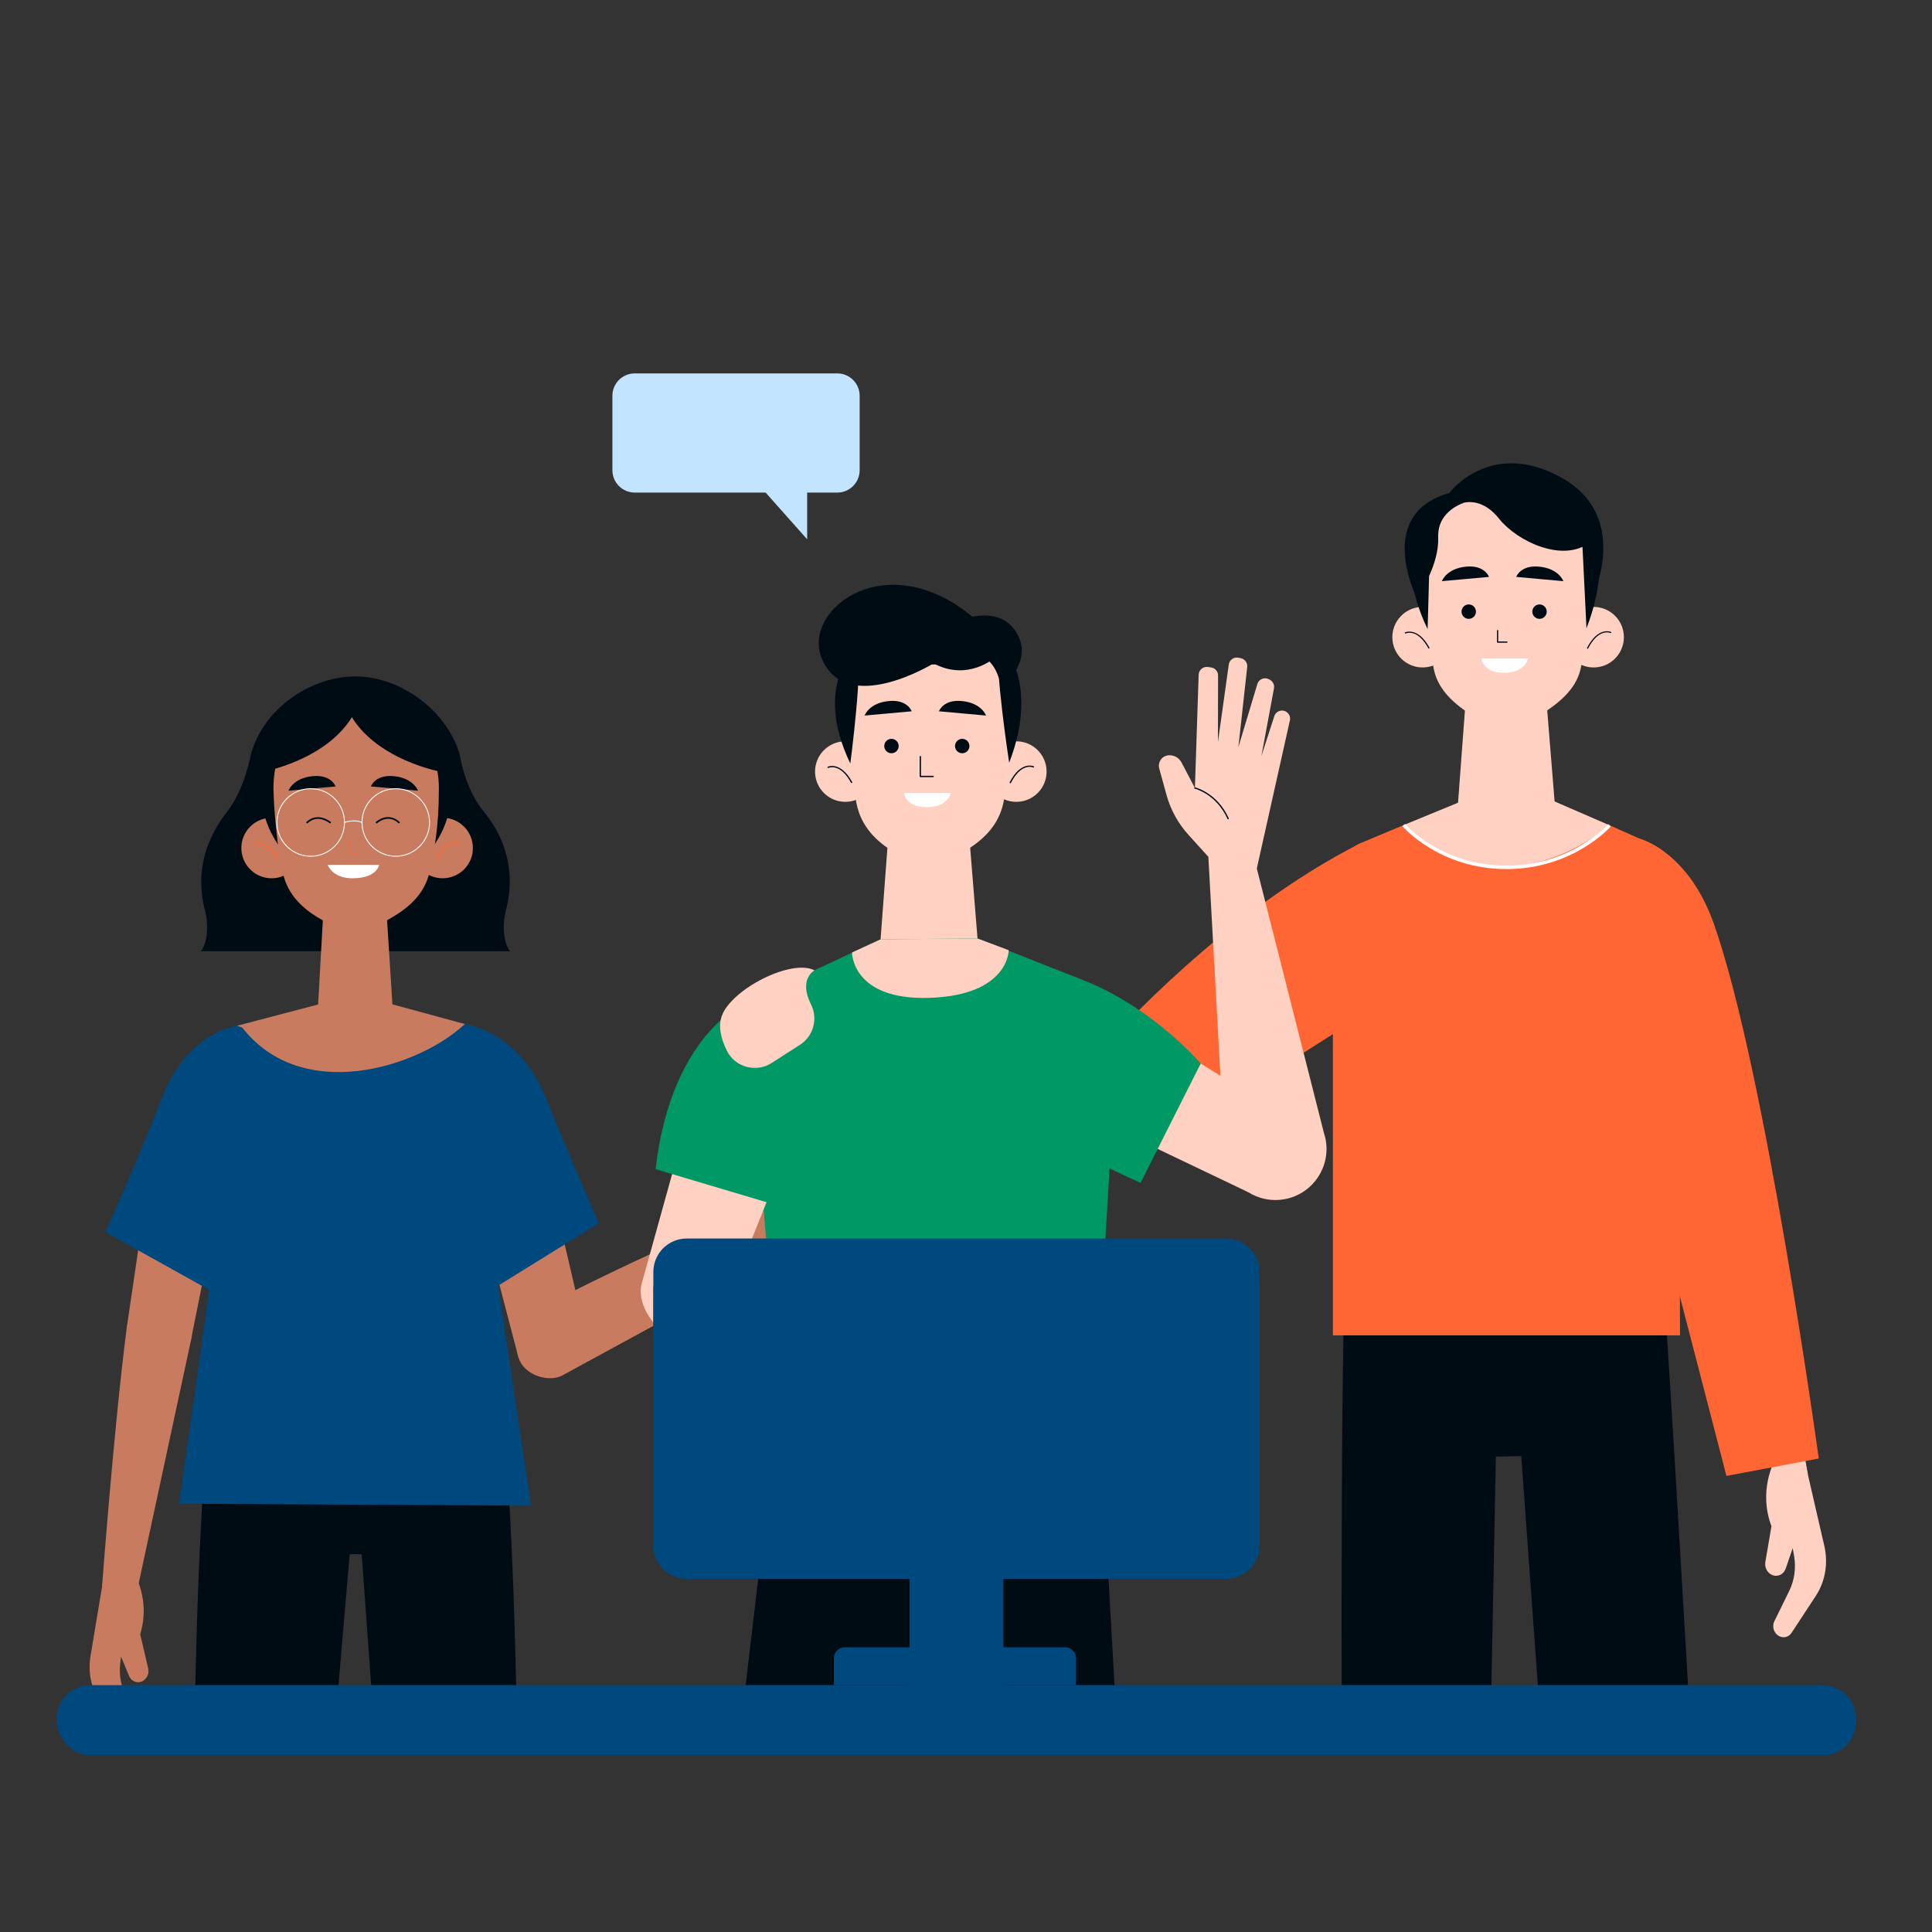 <?xml version="1.0" encoding="UTF-8"?>
<svg id="Layer_1" data-name="Layer 1" xmlns="http://www.w3.org/2000/svg" xmlns:xlink="http://www.w3.org/1999/xlink" viewBox="0 0 1080 1080">
  <rect x="0" y="0" width="1080" height="1080" fill="#333333" stroke="none"/>
  <defs>
    <style>
      .cls-1 {
        fill: #c2e4ff;
      }

      .cls-2 {
        fill: #096;
      }

      .cls-3 {
        fill: #fff;
      }

      .cls-4 {
        fill: #ffd1c2;
      }

      .cls-5 {
        fill: #f63;
      }

      .cls-6 {
        clip-path: url(#clippath-1);
      }

      .cls-7 {
        fill: #c87b5f;
      }

      .cls-8 {
        fill: #00497f;
      }

      .cls-9 {
        fill: #000c14;
      }

      .cls-10 {
        clip-path: url(#clippath);
      }

      .cls-11 {
        fill: none;
      }
    </style>
    <clipPath id="clippath">
      <rect class="cls-11" y="-1120" width="1080" height="1080"/>
    </clipPath>
    <clipPath id="clippath-1">
      <rect class="cls-11" width="1080" height="1080"/>
    </clipPath>
  </defs>
  <g class="cls-10">
    <g>
      <g>
        <path class="cls-4" d="m626.12,469.62l-35.13,1.43-5.19-344.34-1.24-82,84.52-24.42s4.37,42.26,9.21,77.27c1.97,14.22,4.02,27.25,5.87,35.76,6.45,29.47-58.04,336.31-58.04,336.31Z"/>
        <g>
          <path class="cls-2" d="m711.92,538.54h-60.67c-13.1,0-40.18-23.19-40.18-23.19,0,0-7.86,15.72-14.85,22.71-6.99,6.99-5.22-67.01-5.22-67.01l35.13-1.43,75.59,44.86,14.45,8.58c2.04,1.21,3.48,3.23,3.93,5.57.98,5.14-2.95,9.91-8.18,9.91Z"/>
          <path class="cls-4" d="m701.71,514.49c-82.82,27.13-110.72-43.43-110.72-43.43l35.13-1.43,75.59,44.86Z"/>
        </g>
      </g>
      <g>
        <path class="cls-4" d="m565.96,44.71l-5.12,79.84-20.23,315.66-35.13-1.43s-45.56-275.98-39.11-305.46c2.18-9.95,4.61-26.08,6.87-43.08,4.42-33.3,8.21-69.95,8.21-69.95l84.52,24.42Z"/>
        <g>
          <path class="cls-4" d="m552.24,510.68c-2.68,10.46-23.82,25.76-33.55,32.34-2.89,1.95-6.71,1.77-9.39-.46-8.53-7.09-26.33-22.82-28.09-31.88-.98-4.98,3.06-18.25,8.11-32.06,7.07-19.39,16.16-39.85,16.16-39.85l35.13,1.43s8.16,30.64,11.11,52.32c1.07,7.84,1.45,14.52.52,18.15Z"/>
          <path class="cls-2" d="m552.24,510.68c-2.68,10.46-23.82,25.76-33.55,32.34-2.89,1.95-6.71,1.77-9.39-.46-8.53-7.09-26.33-22.82-28.09-31.88-.98-4.98,3.06-18.25,8.11-32.06,3.79,14.13,11.48,31.19,26.54,32.06,14.13.81,27.04-9.03,35.86-18.15,1.07,7.84,1.45,14.52.52,18.15Z"/>
        </g>
      </g>
      <path class="cls-8" d="m697.94,40.87c-94.02,62.37-197.93,21.98-231.63,5.8-7.2-3.44-11.2-5.8-11.2-5.8,0,0-19.22-196.83-27.36-264.37-8.16-67.55,55.43-196.83,55.43-196.83l94.81-66.38,65.67,59.4s15.18,40.27,29.42,80.92c10.54,30.05,20.53,60.31,23.5,74.66,6.99,33.77,1.36,312.6,1.36,312.6Z"/>
    </g>
  </g>
  <g class="cls-6">
    <g>
      <g>
        <g>
          <path class="cls-9" d="m288.88,960.83h-80.04l-6.68-92.49h-27.4v-84.97h105.08s2.48,15.59,4.95,58.21c1.59,27.48,3.18,66.21,4.09,119.25Z"/>
          <path class="cls-9" d="m222.9,783.37v84.97h-27.39l-7.9,92.49h-78.79c.94-53.48,2.57-92.54,4.18-120.17,2.42-41.61,4.82-57.29,4.82-57.29h105.08Z"/>
          <path class="cls-9" d="m220.34,868.81h-53.25c-.26,0-.48-.21-.48-.48s.21-.48.48-.48h53.25c.26,0,.48.21.48.48s-.21.48-.48.48Z"/>
        </g>
        <g>
          <g>
            <g>
              <g>
                <path class="cls-7" d="m107,748.09l-30.08,139.85-19.86-1.03s6.36-86.52,13.73-144.37c1.17-9.18,13-16.67,22.05-14.76h0c8.48,1.78,15.93,11.82,14.16,20.31Z"/>
                <path class="cls-7" d="m67.18,930.17c-.74,6.55.57,13.14,3.74,18.7l6.81,11.96,2.2,3.87c1.02,1.8,1.05,4.08.07,5.95-1.05,1.99-2.93,3.02-4.8,3.02-1.52,0-3.05-.69-4.12-2.12l-8.02-10.72-6.26-8.36c-5.53-7.39-7.8-17.06-6.23-26.53l6.49-39.02v-.07s1.97-11.79,1.97-11.79l15.59,3.65s1.48,2.31,2.93,6.29c2.29,6.25,4.51,16.62.82,28.55l4.46,19.07c.7,2.96-.74,6.06-3.37,7.27-.73.33-1.49.49-2.24.49-2.15,0-4.18-1.32-5.11-3.56l-4.46-10.77-.47,4.12Z"/>
              </g>
              <polygon class="cls-7" points="70.79 742.55 88.43 623.02 129.43 636.36 106.58 749.76 70.79 742.55"/>
            </g>
            <path class="cls-8" d="m132.6,573.39s-27.69,3.3-41.91,39.98c-14.3,36.88-31.78,75.35-31.78,75.35l61.97,34.53,11.72-149.86Z"/>
          </g>
          <g>
            <g>
              <path class="cls-7" d="m315.57,768.21l135.35-73.72-8.19-28.77s-94.33,40.18-145.52,68.13c-8.12,4.43-10.78,20.84-5.71,28.58h0c4.75,7.25,16.82,10.53,24.07,5.78Z"/>
              <polygon class="cls-7" points="326.75 743.09 298.72 623.02 257.73 636.36 289.94 759.24 326.75 743.09"/>
            </g>
            <path class="cls-8" d="m259.83,572.45s29.95,3.55,45.17,40.92c14.93,36.63,29.76,70.44,29.76,70.44l-59.71,37-15.22-148.36Z"/>
          </g>
          <g>
            <path class="cls-8" d="m273.73,578.05c-10.63-6.58-27.89-8.23-27.89-8.23l-48,4.84-48-4.84s-17.27,1.65-27.89,8.23l-.39,110.56-21.44,151.98,196.75,1.06-22.57-151.05-.56-112.55Z"/>
            <path class="cls-7" d="m132.6,573.39l56.57-14.86h19.51l51.15,13.92h0c-26.16,24.52-91.09,44.62-124.3,2.09l-2.92-1.14Z"/>
          </g>
        </g>
        <g>
          <path class="cls-9" d="m281.87,522.47c-.55-4.55-.19-9.21.96-13.6,5.81-22.28-.84-41.25-12.58-55.43-10.62-12.83-13.27-31.8-13.27-31.8h0c-7.8-25.7-34.23-43.53-58.28-43.53s-50.4,16.8-58.2,42.51h0s-3.52,20.35-13.35,32.83c-11.38,14.45-18.39,33.16-12.58,55.43,1.14,4.38,1.5,9.05.96,13.6-.4,3.36-1.32,6.85-3.24,9.26h172.82c-1.92-2.41-2.84-5.9-3.24-9.26Z"/>
          <g>
            <path class="cls-7" d="m168.74,473.57c.26,9.34-7.09,17.13-16.43,17.39-9.34.26-17.13-7.09-17.39-16.43-.26-9.34,7.09-17.13,16.43-17.39,9.34-.26,17.13,7.09,17.39,16.43Z"/>
            <path class="cls-5" d="m155.36,480.42c-.12,0-.24-.06-.3-.18-6.16-11.23-12.42-8.39-12.69-8.27-.17.08-.38.01-.46-.16-.08-.17-.01-.38.16-.46.07-.03,7.1-3.28,13.59,8.55.09.17.03.38-.14.47-.05.03-.11.04-.17.04Z"/>
          </g>
          <g>
            <circle class="cls-7" cx="247.43" cy="474.04" r="16.92"/>
            <path class="cls-5" d="m244.06,480.52c-.05,0-.11-.01-.16-.04-.17-.09-.24-.29-.15-.46,6.16-12.02,13.27-8.97,13.34-8.94.17.08.25.28.17.45-.08.17-.28.25-.45.17-.27-.12-6.61-2.78-12.45,8.62-.06.12-.18.19-.31.19Z"/>
          </g>
          <circle class="cls-9" cx="199.15" cy="441.83" r="53.14" transform="translate(-276.8 533.2) rotate(-76.6)"/>
          <path class="cls-7" d="m215.97,507.82s-7.32,6.72-14,8.37c-6.68,1.65-13.18-3.4-13.26-3.47-.08-.06-7.81-5.85-7.81-5.85l-3.13,55.68.87.93c11.34,12.18,27.66,12.34,39.1.4l1.67-1.75-3.45-54.33Z"/>
          <path class="cls-7" d="m245.3,442.41c.09,18.3-2.56,34.11-5.23,45.34-2.61,10.99-10.09,18.7-20.67,24.92l-1.93,1.13c-11.2,6.59-25.71,6.81-37.15.58h0c-11.54-6.29-19.63-14.62-22.17-26.38-4.62-21.4-5.23-45.12-5.23-45.12,0,0-3.86-49.51,45.97-48.86,49.83.65,46.41,48.4,46.41,48.4Z"/>
          <g>
            <g>
              <path class="cls-5" d="m199.99,477.12h-4.89c-.19,0-.34-.15-.34-.34v-7.25c0-.19.15-.34.34-.34s.34.15.34.34v6.91h4.54c.19,0,.34.15.34.34s-.15.34-.34.34Z"/>
              <path class="cls-9" d="m161.26,442l26.34-2.38s-2.36-6.83-13.01-5.72c-10.9,1.13-13.33,8.09-13.33,8.09Z"/>
              <path class="cls-9" d="m233.67,442l-26.34-2.38s2.36-6.83,13.01-5.72c10.9,1.13,13.33,8.09,13.33,8.09Z"/>
              <path class="cls-3" d="m183.16,483.46h28.77s-1.1,7.5-14.9,7.5c-11.32,0-13.87-7.5-13.87-7.5Z"/>
              <path class="cls-9" d="m171.7,460.24c-.13,0-.26-.05-.35-.15-.18-.19-.17-.5.02-.68,6.22-5.79,13.35-.08,13.43-.02.2.17.23.47.07.67-.17.2-.47.23-.67.07-.27-.22-6.57-5.24-12.17-.02-.09.09-.21.13-.33.13Z"/>
              <path class="cls-9" d="m210.53,460.24c-.14,0-.28-.06-.37-.18-.17-.21-.13-.51.07-.67,7.39-5.92,13.06-.01,13.12.05.18.19.17.49-.02.67-.19.18-.5.17-.68-.02-.21-.22-5.13-5.31-11.82.05-.09.07-.19.11-.3.11Z"/>
            </g>
            <g>
              <path class="cls-3" d="m173.69,478.89c-10.55,0-19.13-8.58-19.13-19.13s8.58-19.13,19.13-19.13,19.13,8.58,19.13,19.13-8.58,19.13-19.13,19.13Zm0-37.76c-10.27,0-18.63,8.36-18.63,18.63s8.36,18.63,18.63,18.63,18.63-8.36,18.63-18.63-8.36-18.63-18.63-18.63Z"/>
              <path class="cls-3" d="m221.24,478.89c-10.55,0-19.13-8.58-19.13-19.13s8.58-19.13,19.13-19.13,19.13,8.58,19.13,19.13-8.58,19.13-19.13,19.13Zm0-37.76c-10.27,0-18.63,8.36-18.63,18.63s8.36,18.63,18.63,18.63,18.63-8.36,18.63-18.63-8.36-18.63-18.63-18.63Z"/>
              <path class="cls-3" d="m192.66,460l-.17-.46c.22-.08,5.54-1.99,9.97,0l-.2.45c-4.25-1.92-9.54-.01-9.6,0Z"/>
            </g>
          </g>
          <path class="cls-9" d="m148.11,431.16s44.41-8.46,53.58-41.61c0,0-47.25-16.76-53.58,41.61Z"/>
          <path class="cls-9" d="m245.3,431.16s-44.41-8.46-53.58-41.61c0,0,47.25-16.76,53.58,41.61Z"/>
        </g>
      </g>
      <g>
        <g>
          <path class="cls-9" d="m944.73,960.83h-83.7l-10.62-146.49-.03-.36-14.19.27v.09l-2.83,146.49h-83.35c-.16-85.71.04-167.18,1.01-214.36.29-13.6.64-24.36,1.06-31.54l177.43-1.27c.44,4.73,1.25,16.21,2.32,32.81,2.91,44.88,7.81,127.17,12.9,214.36Z"/>
          <g>
            <path class="cls-9" d="m810.17,275.6s21.81-29.51,60.45-9.82c42.37,21.59,19.47,68.13,19.47,68.13l-91.05-17.25,11.12-41.06Z"/>
            <path class="cls-9" d="m791.96,334.13s-23.82-46.76,18.21-58.54l7.55,25.08-25.76,33.45Z"/>
            <g>
              <path class="cls-4" d="m812.15,355.71c.26,9.34-7.09,17.13-16.43,17.39-9.34.26-17.13-7.09-17.39-16.43-.26-9.34,7.09-17.13,16.43-17.39,9.34-.26,17.13,7.09,17.39,16.43Z"/>
              <path class="cls-9" d="m798.77,362.57c-.12,0-.24-.06-.3-.18-6.16-11.23-12.42-8.39-12.69-8.27-.17.09-.38.01-.46-.16-.08-.17-.01-.38.16-.46.07-.03,7.1-3.28,13.59,8.55.09.17.03.38-.14.47-.05.03-.11.04-.17.04Z"/>
            </g>
            <g>
              <path class="cls-4" d="m873.92,356.19c0,9.34,7.57,16.92,16.92,16.92s16.92-7.57,16.92-16.92-7.57-16.92-16.92-16.92-16.92,7.57-16.92,16.92Z"/>
              <path class="cls-9" d="m887.48,362.67c-.05,0-.11-.01-.16-.04-.17-.09-.24-.29-.15-.46,6.16-12.02,13.27-8.97,13.34-8.94.17.08.25.28.17.45s-.28.25-.45.17c-.27-.12-6.61-2.78-12.45,8.62-.06.12-.18.19-.31.19Z"/>
            </g>
            <path class="cls-4" d="m864.75,395.18s-9.54,6.73-18.23,8.39c-8.69,1.66-17.14-3.38-17.25-3.44-.11-.06-10.15-5.84-10.15-5.84l-4.16,55.69,1.12.93c14.74,12.16,35.99,12.3,50.89.34l2.18-1.75-4.4-54.32Z"/>
            <path class="cls-4" d="m888.73,326.74c.1,19.12-2.55,35.64-5.22,47.37-2.61,11.48-12.71,19.53-23.3,26.04l-1.93,1.18c-11.2,6.88-20.46,7.11-31.9.6h0c-11.54-6.58-22.26-15.28-24.8-27.57-4.62-22.36-5.24-47.14-5.24-47.14,0,0-6.5-51.73,43.33-51.04,49.83.69,49.05,50.58,49.05,50.58Z"/>
            <g>
              <path class="cls-9" d="m825.07,341.91c0,2.23-1.81,4.03-4.03,4.03s-4.03-1.81-4.03-4.03,1.81-4.03,4.03-4.03,4.03,1.81,4.03,4.03Z"/>
              <path class="cls-9" d="m864.63,341.91c0,2.23-1.81,4.03-4.03,4.03s-4.03-1.81-4.03-4.03,1.81-4.03,4.03-4.03,4.03,1.81,4.03,4.03Z"/>
              <path class="cls-9" d="m842.4,359.27h-5.23c-.19,0-.34-.15-.34-.34v-6.46c0-.19.15-.34.34-.34s.34.15.34.34v6.12h4.89c.19,0,.34.15.34.34s-.15.34-.34.34Z"/>
              <path class="cls-9" d="m806.02,324.87l26.34-2.38s-2.36-6.83-13.01-5.72c-10.9,1.13-13.33,8.09-13.33,8.09Z"/>
              <path class="cls-9" d="m873.92,324.87l-26.34-2.38s2.36-6.83,13.01-5.72c10.9,1.13,13.33,8.09,13.33,8.09Z"/>
              <path class="cls-3" d="m828.15,368.13h25.99s-1.22,7.96-13.38,7.96-12.61-7.96-12.61-7.96Z"/>
            </g>
            <g>
              <path class="cls-9" d="m798.04,351.69s1.95-63.36,1.14-65.17c0,0-22.47,20.76-1.14,65.17Z"/>
              <path class="cls-9" d="m886.85,351.24l-3.37-68.8s21.6,21.46,3.37,68.8Z"/>
            </g>
            <path class="cls-9" d="m818.89,280.91s-15.46,4.19-14.93,19.37c.53,15.18-9.74,30.09-9.74,30.09l-4.69-15.17s-3.62-28.27,29.36-34.29Z"/>
            <path class="cls-9" d="m814.99,282.16s11.57-6.57,23.06,7.88c9.81,12.34,35.68,25.04,51,12.95,0,0-9.76-34.92-47.83-34.21-38.07.71-26.24,13.38-26.24,13.38Z"/>
          </g>
          <g>
            <path class="cls-5" d="m761.07,471.12c-76.74,38.42-139.96,109.95-139.96,109.95l41.19,49.62,116.02-73.71-17.25-85.86Z"/>
            <g>
              <g>
                <polygon class="cls-4" points="969.68 767.24 992.77 826.1 1010.62 824.21 997.08 748.07 969.68 767.24"/>
                <path class="cls-4" d="m991.9,816.83s-9.16,16.5-1.65,36.32l-3.41,20.04c-.53,3.11,1.16,6.23,3.96,7.31h0c3.03,1.17,6.31-.44,7.41-3.64l3.93-11.44.75,4.24c1.19,6.73.25,13.64-2.67,19.6l-8.32,16.97c-.95,1.93-.83,4.29.31,6.16h0c2.2,3.62,7.03,3.8,9.29.36l13.56-20.67c5.26-8.01,6.99-18.17,4.75-27.87l-12.02-52.15-15.91,4.78Z"/>
              </g>
              <path class="cls-5" d="m916.56,468.82s27.02,6.8,41.41,47.38c28.83,81.3,58.73,299.12,58.73,299.12l-51.61,9.73-72.37-279.06,23.84-77.18Z"/>
            </g>
            <g>
              <path class="cls-5" d="m899.7,461.32l23.15,10.3c9.37,4.17,15.43,13.45,15.46,23.71l.82,251.13h-194.04v-251.33c0-10.49,6.3-19.96,15.97-24.02l23.63-9.91,115.01.12Z"/>
              <g>
                <path class="cls-4" d="m843.58,436.99l56.13,24.33s-57.67,52.11-115.01-.12l58.88-24.21Z"/>
                <path class="cls-3" d="m842.05,485.82c-37.4,0-57.9-23.74-58.1-23.98l1.48-1.25c.2.23,20.16,23.3,56.62,23.3s56.72-22.96,56.92-23.19l1.47,1.27c-.21.24-21,23.86-58.39,23.86Z"/>
              </g>
            </g>
          </g>
        </g>
        <g>
          <g>
            <path class="cls-9" d="m536.07,346.99s24.93-11.11,33.77,9.9c8.51,20.22-25.28,39.5-25.28,39.5l-8.49-49.4Z"/>
            <g>
              <path class="cls-4" d="m489.44,430.84c.26,9.34-7.09,17.13-16.43,17.39-9.34.26-17.13-7.09-17.39-16.43-.26-9.34,7.09-17.13,16.43-17.39,9.34-.26,17.13,7.09,17.39,16.43Z"/>
              <path class="cls-9" d="m476.06,437.73c-.13,0-.26-.07-.33-.19-6.15-11.2-12.38-8.38-12.65-8.25-.19.09-.41.01-.5-.17-.09-.19-.01-.41.17-.5.07-.04,7.12-3.3,13.63,8.57.1.18.03.41-.15.51-.06.03-.12.05-.18.05Z"/>
            </g>
            <g>
              <circle class="cls-4" cx="568.13" cy="431.32" r="16.92"/>
              <path class="cls-9" d="m564.77,437.82c-.06,0-.12-.01-.17-.04-.18-.09-.26-.32-.16-.5,6.17-12.04,13.31-8.98,13.38-8.95.19.08.27.31.19.49s-.3.27-.49.19c-.26-.12-6.58-2.76-12.41,8.61-.07.13-.2.2-.33.2Z"/>
            </g>
            <path class="cls-4" d="m542.04,470.3s-9.54,6.73-18.23,8.39c-8.69,1.66-17.14-3.38-17.25-3.44s-10.15-5.84-10.15-5.84l-4.16,55.69,1.12.93c14.74,12.16,35.99,12.3,50.89.34l2.18-1.75-4.4-54.32Z"/>
            <path class="cls-4" d="m566.02,401.87c.1,19.12-2.55,35.64-5.22,47.37-2.61,11.48-10.08,19.53-20.67,26.04l-1.93,1.18c-11.2,6.88-25.71,7.11-37.15.6h0c-11.54-6.58-19.64-15.28-22.18-27.57-4.62-22.36-5.24-47.14-5.24-47.14,0,0-6.5-51.73,43.33-51.04,49.83.69,49.05,50.58,49.05,50.58Z"/>
            <g>
              <circle class="cls-9" cx="498.33" cy="417.04" r="4.03"/>
              <circle class="cls-9" cx="537.89" cy="417.04" r="4.03"/>
              <path class="cls-9" d="m521.64,434.42h-7.18c-.21,0-.37-.17-.37-.37v-11.12c0-.21.17-.37.37-.37s.37.17.37.37v10.75h6.81c.21,0,.37.17.37.37s-.17.37-.37.37Z"/>
              <path class="cls-9" d="m483.31,400l26.34-2.38s-2.36-6.83-13.01-5.72c-10.9,1.13-13.33,8.09-13.33,8.09Z"/>
              <path class="cls-9" d="m551.21,400l-26.34-2.38s2.36-6.83,13.01-5.72c10.9,1.13,13.33,8.09,13.33,8.09Z"/>
              <path class="cls-3" d="m505.44,443.26h25.99s-1.22,7.96-13.38,7.96-12.61-7.96-12.61-7.96Z"/>
            </g>
            <g>
              <path class="cls-9" d="m475.33,426.81s7.38-55.95,3.77-65.17c0,0-25.09,20.76-3.77,65.17Z"/>
              <path class="cls-9" d="m564.14,426.36s-8.3-53.43-6-68.8c0,0,24.23,21.46,6,68.8Z"/>
            </g>
            <path class="cls-9" d="m556.4,353.75l-22.97-3.47-2.02-3.97-12.13,1.83-12.13-1.83-2.02,3.97-22.97,3.47-3.06,12.29.76,14.17s3.64-16.07,16.29-12.87c2.98.75,6.56,2,10.74,2.85,3.9.85,7.62,1.24,11.13,1.3.42.01.84,0,1.27,0,.42,0,.85,0,1.27,0,3.51-.06,7.23-.45,11.13-1.3,4.18-.84,7.83-1.84,10.74-2.85,11.74-4.08,16.06,12.14,16.06,12.14l.99-13.44-3.06-12.29Z"/>
            <path class="cls-9" d="m555.94,367.74s-14.94,13.33-34.08,3.09c0,0-48.7,30-62.45-2.66-11.46-27.23,36.11-64.18,85.19-22.54l11.34,22.11Z"/>
          </g>
          <g>
            <polygon class="cls-9" points="624.09 960.83 537.22 960.83 526.75 844.94 526.73 844.75 526.69 844.93 503.3 960.83 414.63 960.83 432.81 806.3 434.29 793.77 437.21 768.94 437.58 765.8 438.6 757.15 439.52 749.31 517.98 753.2 612.8 761.58 612.9 763.38 624.09 960.83"/>
            <path class="cls-9" d="m541.79,847.32s-.04,0-.06,0l-49.23-6.26c-.26-.03-.45-.27-.41-.53.03-.26.27-.46.53-.41l49.23,6.26c.26.03.45.27.41.53-.03.24-.24.42-.47.42Z"/>
          </g>
          <g>
            <g>
              <path class="cls-2" d="m603.56,547.15l-57.12-22.53-54.19.48-71.45,33.43c-5.6,3.35-4.54,10.14-2.51,16.34l16.16,190.97,179.19-2.47,11.68-194.03c1.53-6.38-15.85-19.32-21.75-22.19Z"/>
              <path class="cls-4" d="m492.25,525.1l-15.96,7.34s-.17,26.76,43.21,25.37c44.48-1.42,44.38-26.63,44.38-26.63l-17.43-6.56-54.19.48Z"/>
            </g>
            <g>
              <g>
                <polygon class="cls-4" points="697.82 666.46 577.35 608.94 637.08 573.39 690.57 606.53 697.82 666.46"/>
                <g>
                  <path class="cls-4" d="m675.47,478.95l23.31-8.38,41.28,162.68c5.8,17.42-6.12,35.7-24.39,37.44h0c-15.2,1.44-28.84-9.33-30.96-24.44l-9.23-167.29Z"/>
                  <g>
                    <path class="cls-4" d="m675.47,478.95l-11.12-12.27c-5.8-6.4-10.02-14.08-12.3-22.42l-4.03-14.67c-.96-3.49,1.45-7,5.05-7.36h0c3.04-.31,5.96,1.26,7.38,3.96l7.51,14.29,2.09-63.2c.03-2.73,2.45-4.81,5.15-4.43l1.81.25c2.13.3,3.76,2.06,3.89,4.21l-.07,37.46,6.03-43.02c.21-2.71,2.74-4.62,5.41-4.09l1.32.27c2.24.45,3.79,2.5,3.62,4.78l-4.95,44.95,10.57-35.18c.77-2.79,3.92-4.15,6.47-2.8l.52.27c1.75.92,2.7,2.88,2.34,4.83l-7.04,37.91,7.21-22.34c1.03-3.18,5.02-4.19,7.43-1.88h0c1.15,1.1,1.64,2.71,1.29,4.26l-18.72,83.78-26.87-7.58Z"/>
                    <path class="cls-9" d="m686.53,458.02c-.14,0-.28-.08-.34-.22-6.22-13.98-18.2-16.91-18.32-16.94-.2-.05-.33-.25-.28-.45s.25-.33.45-.28c.12.03,12.46,3.03,18.84,17.36.08.19,0,.41-.19.49-.05.02-.1.03-.15.03Z"/>
                  </g>
                </g>
              </g>
              <path class="cls-2" d="m595.59,544.45c44.69,13.56,75.61,50.08,75.61,50.08l-33.62,66.71-77.16-35.8,35.16-80.99Z"/>
            </g>
            <g>
              <g>
                <g>
                  <path class="cls-4" d="m385.68,620.41l-27.17,97.88c-3.09,15.56,15.31,33.21,30.24,37.17h0c14.75,3.91,11.63-7.65,15.49-22.79l37.03-92.59-55.59-19.66Z"/>
                  <g>
                    <path class="cls-4" d="m361.14,729.63c4.82,19.98,67.96,64.09,67.96,64.09l36.2.32-65.68-90.75-38.48,26.34Z"/>
                    <path class="cls-4" d="m476.53,803.63s9.23,4.64,18.3,2.79c5.01-1.02,5.9-7.82,1.36-10.16-11.83-6.08-36.72-20.31-46.54-23.85l-17.09-4.76-16.09,15.99,12.64,10.08s3.04,16,9.21,21.44c0,0,26.74,4.16,38.21-11.53Z"/>
                  </g>
                  <path class="cls-5" d="m410.17,718.23c-.12,0-.23-.05-.3-.15l-10.55-14.58c-.12-.17-.08-.4.08-.52.17-.12.4-.08.52.08l10.55,14.58c.12.17.08.4-.08.52-.07.05-.14.07-.22.07Z"/>
                </g>
                <path class="cls-2" d="m420.8,558.53s-45.05,15.05-54.33,95.04l89.15,26.54,24.8-77.34-59.62-44.24Z"/>
              </g>
              <path class="cls-4" d="m455.3,542.44s-9.09,4.86-1.96,18.97h0c4.05,8.02,1.39,17.8-6.17,22.66l-15.71,10.1c-8.77,5.64-20.59,2.48-25.17-6.88-3.09-6.3-5.04-13.49-2.7-19.65,5.65-14.84,38.8-31.87,51.72-25.21Z"/>
            </g>
          </g>
        </g>
      </g>
      <path class="cls-1" d="m80,970.65c-1.05,1.99-2.93,3.02-4.8,3.02-1.52,0-3.05-.69-4.12-2.12l-8.02-10.72h14.67l2.2,3.87c1.02,1.8,1.05,4.08.07,5.95Z"/>
    </g>
    <g>
      <rect class="cls-8" x="31.79" y="942.09" width="1005.73" height="39.12" rx="18.67" ry="18.67"/>
      <path class="cls-8" d="m1037.52,960.75v.89H31.79v-.89c0-10.31,8.35-18.67,18.67-18.67h968.4c10.31,0,18.67,8.36,18.67,18.67Z"/>
    </g>
    <g>
      <path class="cls-8" d="m704.08,711v152.8c0,10.32-8.36,18.68-18.67,18.68h-301.51c-10.31,0-18.67-8.36-18.67-18.68v-152.8c0-10.31,8.36-18.67,18.67-18.67h301.51c10.31,0,18.67,8.36,18.67,18.67Z"/>
      <path class="cls-8" d="m704.08,721.27v142.53c0,10.32-8.36,18.68-18.67,18.68h-301.51c-10.31,0-18.67-8.36-18.67-18.68v-142.53c0-10.31,8.36-18.67,18.67-18.67h301.51c10.31,0,18.67,8.36,18.67,18.67Z"/>
      <rect class="cls-8" x="508.42" y="882.26" width="52.48" height="59.82"/>
      <path class="cls-8" d="m560.11,789.74c0,14.38-11.66,26.05-26.05,26.05s-26.05-11.66-26.05-26.05,11.66-26.05,26.05-26.05,26.05,11.66,26.05,26.05Z"/>
      <path class="cls-8" d="m472.25,920.86h123.14c3.37,0,6.11,2.74,6.11,6.11v15.11h-135.36v-15.11c0-3.37,2.74-6.11,6.11-6.11Z"/>
    </g>
    <g>
      <path class="cls-1" d="m468.06,208.74h-113.24c-6.9,0-12.49,5.59-12.49,12.49v41.63c0,6.9,5.59,12.49,12.49,12.49h73.16l23.22,26.13v-26.13h16.86c6.9,0,12.49-5.59,12.49-12.49v-41.63c0-6.9-5.59-12.49-12.49-12.49Z"/>
      <circle class="cls-1" cx="382.01" cy="240.49" r="6.6"/>
      <path class="cls-1" d="m420.26,240.49c0,3.65-2.96,6.6-6.6,6.6s-6.6-2.96-6.6-6.6,2.96-6.6,6.6-6.6,6.6,2.96,6.6,6.6Z"/>
      <path class="cls-1" d="m448.97,240.49c0,3.65-2.96,6.6-6.6,6.6s-6.6-2.96-6.6-6.6,2.96-6.6,6.6-6.6,6.6,2.96,6.6,6.6Z"/>
    </g>
  </g>
</svg>